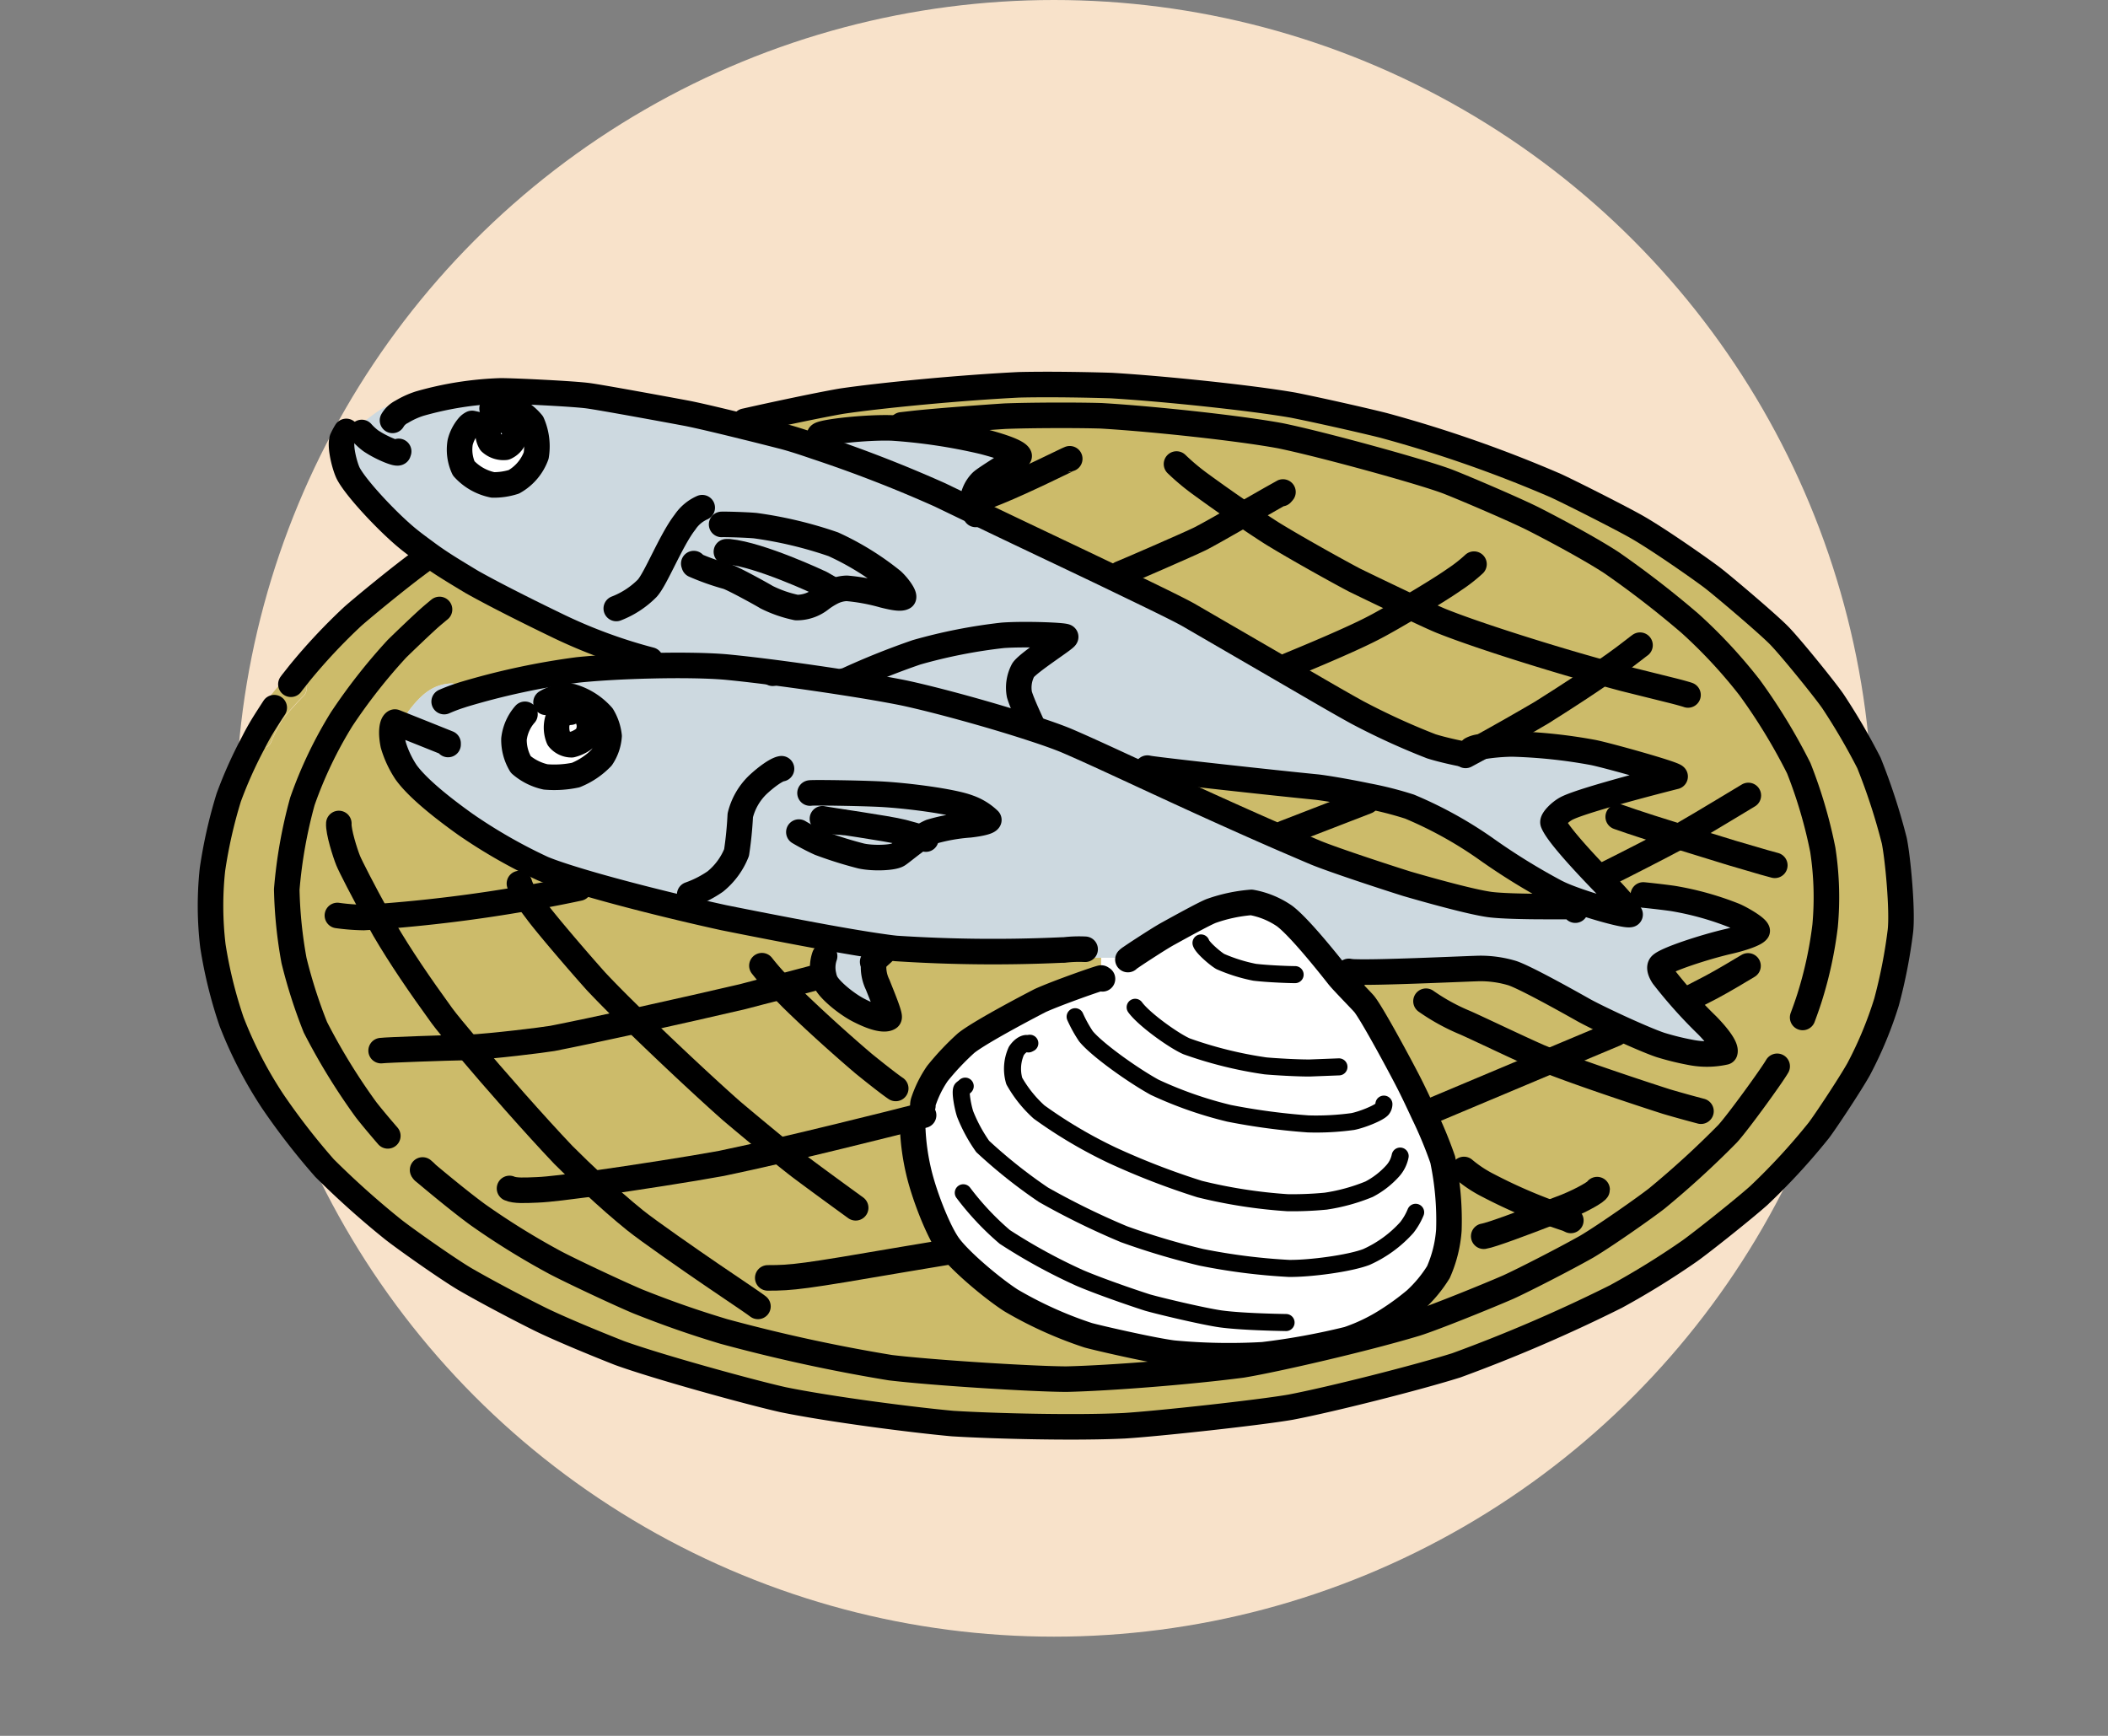 <svg xmlns="http://www.w3.org/2000/svg" viewBox="0 0 340 280"><rect x="0" y="0" width="340" height="280" fill="#808080" stroke="none"/><defs><style>.cls-1{fill:#f8e2ca;}.cls-2,.cls-6,.cls-7{fill:none;}.cls-3{fill:#ccbb6a;}.cls-4{fill:#fff;}.cls-5{fill:#cdd9e0;}.cls-6,.cls-7{stroke:#000;stroke-linecap:round;stroke-linejoin:round;}.cls-6{stroke-width:4.12px;}.cls-7{stroke-width:2.75px;}</style></defs><g id="レイヤー_2" data-name="レイヤー 2"><circle class="cls-1" cx="170" cy="132" r="132"/><rect class="cls-2" width="340" height="280"/></g><g id="marine"><path class="cls-3" d="M60.87,147.87,62,149.93c2.59,4.42,5.68,8.95,9.3,13.94.66.9,2.18,2.75,4.15,5.08,4.32,5.12,10.86,12.56,15.4,17.33,1.62,1.62,3.22,3.17,4.79,4.62,7-1,15.74-2.35,20.72-3.27,2.77-.57,6-1.3,9.31-2.06,6.37-1.48,13.11-3.14,17.71-4.29l3.84,1a37,37,0,0,0,.92,6.65c.85,3.74,3.15,9.6,4.76,11.92s7.07,7,10.18,9a64.08,64.08,0,0,0,12.42,5.61c1.24.36,10.14,2.42,13.68,2.88a96.48,96.48,0,0,0,14.54.27,112.65,112.65,0,0,0,13.72-2.5,29.35,29.35,0,0,0,6.35-3.06,41.85,41.85,0,0,0,4.5-3.29A21.23,21.23,0,0,0,232,205.2a20.37,20.37,0,0,0,1.69-6.75,47.44,47.44,0,0,0-1-11.39,67.64,67.64,0,0,0-3.09-7.43l1-.32,19.33-8.13,10.62-4.46.43-1.05c2.71,1.25,5.49,2.44,6.86,2.89a44,44,0,0,0,5.23,1.26,13.42,13.42,0,0,0,5.11-.13c.23-.75-1.11-2.52-2.83-4.29a75.79,75.79,0,0,1-7.11-7.94c-.49-.75-.69-1.45-.38-1.8.82-.88,7.09-2.95,11.15-3.87,1.76-.41,4-1.13,4.39-1.66-.21-.6-2.62-2-3.71-2.46a48.23,48.23,0,0,0-9.92-2.76c-2-.28-4.21-.51-4.74-.56l-4,.61c-.8-.91-1.68-1.83-2.33-2.51-4.2-4.33-7.66-8.23-8.23-9.76-.14-.43,1.11-1.74,2.22-2.31,2.89-1.47,17.39-5.11,17.47-5.13-.4-.48-11-3.43-13.22-3.87A84,84,0,0,0,243.87,120a32.82,32.82,0,0,0-5,.46c3-1.65,7.13-4,9.77-5.56,4.36-2.74,7.54-4.85,9.82-6.43-8.17-2.28-19.87-5.91-25.76-8.25-.92-.38-2.91-1.28-5.19-2.35-3.2-1.51-7-3.32-9.13-4.38-3.42-1.79-10-5.49-13.38-7.6-1.57-1-3-2-4.42-2.94-3,1.69-6,3.42-7,3.92-1.94,1-12,5.31-12.83,5.63l-2.18.17c-6.5-3.12-14.29-6.8-21.33-10.18h0a12.22,12.22,0,0,1-.37-1.65,5.13,5.13,0,0,1,1.42-3.12c.65-.69,6-3.85,6.11-4.21-.12-.31-1-1-5.75-2.31A90.15,90.15,0,0,0,143.93,69c-4.2-.15-11.33.65-11.74,1.17a4.55,4.55,0,0,0-.19.5L131.55,72c-2-.65-3.77-1.22-5.34-1.67s-3.68-.94-5.93-1.49l.26-1c3.94-.89,11.4-2.49,15.23-3.15,6.86-1,19.65-2.2,28.63-2.64,5-.12,11.33,0,14.85.12,8.58.51,22.66,2,29.4,3.17,3.68.73,10.91,2.35,14.54,3.26a206.09,206.09,0,0,1,27.74,9.7c3.24,1.51,11,5.49,13.1,6.68,3.6,2.09,10.52,6.9,12.22,8.21s9,7.49,10.79,9.33,7.49,8.86,8.7,10.64a102.93,102.93,0,0,1,5.78,9.91,98.79,98.79,0,0,1,4.08,12.51c.54,2.77,1.33,11.21,1,14.59a84,84,0,0,1-2.24,11.48,62.87,62.87,0,0,1-4.5,10.83c-1.39,2.54-5.35,8.45-6.43,9.87a103.9,103.9,0,0,1-9.71,10.54c-2.54,2.26-9.19,7.54-11.09,8.89a129,129,0,0,1-11.92,7.37,248.59,248.59,0,0,1-25.76,11.1c-6.47,2-20.21,5.5-26.7,6.74-5.05.87-21.41,2.66-26.84,3-7.82.39-21,.06-27.65-.35-6.7-.61-19.95-2.33-27.4-3.86-5.57-1.25-20.57-5.41-26.38-7.53-4.29-1.69-9.85-4.1-12.91-5.51s-8.16-4.16-12-6.4c-3.09-1.84-10-6.72-11.64-8.06a139.54,139.54,0,0,1-11-9.85A111,111,0,0,1,44,177.66a67.53,67.53,0,0,1-6.62-12.89,72.6,72.6,0,0,1-3-12.18,54.65,54.65,0,0,1-.07-12.35,77.65,77.65,0,0,1,2.62-11.59,69.75,69.75,0,0,1,4-8.91c.67,1,2.2,1.32,2.8,0a38.6,38.6,0,0,1,1.8-3.65c1.1-1.3,2.22-2.57,3.42-3.79a1.55,1.55,0,0,0,.42-1.62,1.81,1.81,0,0,0-1-2.07,93.33,93.33,0,0,1,8.52-9.1c1.41-1.27,8.09-6.78,11.49-9.2l.44-1C70.86,90.71,73,92,76.12,93.88c4.37,2.45,10.42,5.42,14.13,7.21a82.19,82.19,0,0,0,14.66,5.37l0,.93c-4.2.1-8.47.33-11.74.67a117.23,117.23,0,0,0-18.56,4,1.85,1.85,0,0,0-1.75-1.82c-3.23.1-5.15,2.08-7,4.51a1.73,1.73,0,0,0,.62,2.35,1.59,1.59,0,0,0,.78.23,1.94,1.94,0,0,0,1.08.87l0,.13-4.69-1.87c-.45.24-.69,1.6-.27,3.65a16.4,16.4,0,0,0,2.07,4.44c1.57,2.19,4.92,5.09,9.62,8.44a84.24,84.24,0,0,0,12.41,7.1c1.27.54,3.44,1.27,6.18,2.09l-.26,1c-1.09.24-4.13.88-8.36,1.62A241.5,241.5,0,0,1,60.87,147.87Z" transform="translate(0 0)"/><path class="cls-3" d="M249.94,171.18l-19.33,8.13-1,.32c-.85-1.83-1.8-3.78-2.76-5.69-1.45-2.82-5.66-10.62-6.84-12-.35-.41-2.38-2.49-3.54-3.75l1.06-.22,1-.37v-.79c3.74.14,16.26-.44,19.85-.56a17.79,17.79,0,0,1,5.55.76c2.06.71,8.15,4.08,11.55,6,1.32.72,3.39,1.72,5.5,2.7l-.43,1.05Z" transform="translate(0 0)"/><path class="cls-3" d="M251,143.92l-.34.94-1.72.75v.61c-3,0-6.92-.09-8.66-.33-3-.41-9.91-2.34-13.37-3.35-3.91-1.23-11.94-3.88-14.66-5-1.87-.79-3.69-1.58-5.46-2.34h0l.37-.83,13.26-5.13.17-.82a56.47,56.47,0,0,1,6.78,1.72,65.29,65.29,0,0,1,12.13,6.68A103.86,103.86,0,0,0,251,143.92Z" transform="translate(0 0)"/><path class="cls-3" d="M238.88,120.5c-1,.54-1.84,1-2.5,1.35l-.76-.29c-.55-.11-3-.61-4.77-1.18a113.18,113.18,0,0,1-11.95-5.47c-3-1.68-7.2-4.11-11.56-6.64l.54-.94c3.38-1.39,10.53-4.37,14-6.23,1.19-.62,3.34-1.85,5.6-3.19,2.28,1.07,4.27,2,5.19,2.35,5.89,2.34,17.59,6,25.76,8.25-2.28,1.58-5.46,3.69-9.82,6.43C246,116.52,241.89,118.85,238.88,120.5Z" transform="translate(0 0)"/><path class="cls-4" d="M177.62,157.76v-3.32h5.17a1.58,1.58,0,0,0,1.63-1.37c1.42-.92,3.1-2,4.07-2.52,1.81-1,5.65-3.12,6.84-3.6a25.25,25.25,0,0,1,6.51-1.39,13.65,13.65,0,0,1,5.35,2.2c2.29,1.72,6.68,7.18,8.65,9.68.14.18.36.43.62.72,1.16,1.26,3.19,3.34,3.54,3.75,1.18,1.41,5.39,9.21,6.84,12,1,1.91,1.91,3.86,2.76,5.69a67.64,67.64,0,0,1,3.09,7.43,47.44,47.44,0,0,1,1,11.39A20.37,20.37,0,0,1,232,205.2a21.23,21.23,0,0,1-3.71,4.48,41.85,41.85,0,0,1-4.5,3.29,29.35,29.35,0,0,1-6.35,3.06,112.65,112.65,0,0,1-13.72,2.5,96.48,96.48,0,0,1-14.54-.27c-3.54-.46-12.44-2.52-13.68-2.88a64.08,64.08,0,0,1-12.42-5.61c-3.11-2-8.49-6.55-10.18-9s-3.91-8.18-4.76-11.92a37,37,0,0,1-.92-6.65l-3.84-1,5.59-1.42-.19-1.49a2.32,2.32,0,0,1,.07-.61,18.12,18.12,0,0,1,2.26-4.58,42.18,42.18,0,0,1,4.64-4.92c2.36-1.87,11.52-6.64,12-6.89C170.54,160.14,177.32,157.77,177.62,157.76Z" transform="translate(0 0)"/><path class="cls-3" d="M218.39,93.53c2.16,1.06,5.93,2.87,9.13,4.38-2.26,1.34-4.41,2.57-5.6,3.19-3.51,1.86-10.66,4.84-14,6.23l-.54.94-15.7-9.11c-2.13-1.16-7-3.55-13.09-6.45l2.18-.17c.85-.32,10.89-4.68,12.83-5.63,1-.5,4.07-2.23,7-3.92,1.37.94,2.85,1.93,4.42,2.94C208.41,88,215,91.74,218.39,93.53Z" transform="translate(0 0)"/><path class="cls-3" d="M220.61,128.43l-.17.82-13.26,5.13-.37.83c-8.52-3.71-15.89-7.11-22-9.94l.6-1.31c2.6.4,20.28,2.34,27,3C213.7,127.14,217.16,127.71,220.61,128.43Z" transform="translate(0 0)"/><path class="cls-3" d="M125.9,159.17l6-1.59.94-.2a4.26,4.26,0,0,0,.37,1.11c.71,1.3,3.21,3.36,5.16,4.4,3.55,1.85,4.72,1.48,5,1.26s-1.24-3.82-1.82-5.31a6.46,6.46,0,0,1-.64-3.42l-.17-.27,1.61-1.46.14-.95c.77.11,1.46.2,2,.25a240.61,240.61,0,0,0,26.75.25l.31,0a1.58,1.58,0,0,0,1.59,1.22h4.45v3.32c-.3,0-7.08,2.38-9.8,3.61-.51.25-9.67,5-12,6.89a42.18,42.18,0,0,0-4.64,4.92,18.12,18.12,0,0,0-2.26,4.58,2.32,2.32,0,0,0-.07.61l.19,1.49-5.59,1.42c-4.6,1.15-11.34,2.81-17.71,4.29-2.69-2.2-5.86-4.83-7.7-6.39-3.75-3.31-10.18-9.3-15.52-14.51,6.43-1.42,13.17-2.95,17.27-3.91C121.58,160.29,123.81,159.7,125.9,159.17Z" transform="translate(0 0)"/><path class="cls-3" d="M125.9,159.17c-2.09.53-4.32,1.12-6.14,1.59-4.1,1-10.84,2.49-17.27,3.91-2.47-2.41-4.71-4.65-6.34-6.39C93.5,155.33,88,149,86.62,147c-.38-.51-1-1.33-1.59-2.17,4.23-.74,7.27-1.38,8.36-1.62l.26-1c6,1.8,14.89,4.05,23,5.83,4.38.88,11,2.18,16.9,3.25l-.54,3a5.63,5.63,0,0,0-.15,3.15l-.94.2Z" transform="translate(0 0)"/><path class="cls-3" d="M118,179.18c1.84,1.56,5,4.19,7.7,6.39-3.32.76-6.54,1.49-9.31,2.06-5,.92-13.73,2.32-20.72,3.27-1.57-1.45-3.17-3-4.79-4.62-4.54-4.77-11.08-12.21-15.4-17.33,3.84-.18,12.1-1.2,13.6-1.46,3.27-.64,8.24-1.69,13.4-2.82C107.83,169.88,114.26,175.87,118,179.18Z" transform="translate(0 0)"/><path class="cls-4" d="M98.29,118.71a7.11,7.11,0,0,1-1.19,3.47A12.09,12.09,0,0,1,92.91,125a16.69,16.69,0,0,1-4.86.3,9.14,9.14,0,0,1-4-2,7.71,7.71,0,0,1-1.11-4.11,7.3,7.3,0,0,1,1.77-4l3.45-1.94a6.8,6.8,0,0,1,4.16-.93,10.5,10.5,0,0,1,4.91,3.12A7.91,7.91,0,0,1,98.29,118.71Z" transform="translate(0 0)"/><path class="cls-3" d="M96.15,158.28c1.63,1.74,3.87,4,6.34,6.39-5.16,1.13-10.13,2.18-13.4,2.82-1.5.26-9.76,1.28-13.6,1.46-2-2.33-3.49-4.18-4.15-5.08-3.62-5-6.71-9.52-9.3-13.94l-1.17-2.06a241.5,241.5,0,0,0,24.16-3c.57.84,1.21,1.66,1.59,2.17C88,149,93.5,155.33,96.15,158.28Z" transform="translate(0 0)"/><path class="cls-4" d="M85.82,68.25a9.38,9.38,0,0,1,.66,5.24,8,8,0,0,1-3.6,4.23,10.65,10.65,0,0,1-3.38.5,8.66,8.66,0,0,1-4.71-2.67,7.18,7.18,0,0,1-.57-4.19,6.38,6.38,0,0,1,1.37-2.64l3.32.09a3,3,0,0,0,.21,2.55,3.11,3.11,0,0,0,2.39.79A2.77,2.77,0,0,0,83,70.53c.42-1.72-1.46-2.85-1.89-3l0-1.89a5.39,5.39,0,0,1,1,0A8.37,8.37,0,0,1,85.82,68.25Z" transform="translate(0 0)"/><path class="cls-5" d="M279.7,147.67a48.23,48.23,0,0,0-9.92-2.76c-2-.28-4.21-.51-4.74-.56l-4,.61c-.8-.91-1.68-1.83-2.33-2.51-4.2-4.33-7.66-8.23-8.23-9.76-.14-.43,1.11-1.74,2.22-2.31,2.89-1.47,17.39-5.11,17.47-5.13-.4-.48-11-3.43-13.22-3.87A84,84,0,0,0,243.87,120a32.82,32.82,0,0,0-5,.46c-1,.54-1.84,1-2.5,1.35l-.76-.29c-.55-.11-3-.61-4.77-1.18a113.18,113.18,0,0,1-11.95-5.47c-3-1.68-7.2-4.11-11.56-6.64l-15.7-9.11c-2.13-1.16-7-3.55-13.09-6.45-6.5-3.12-14.29-6.8-21.33-10.18h0a12.22,12.22,0,0,1-.37-1.65,5.13,5.13,0,0,1,1.42-3.12c.65-.69,6-3.85,6.11-4.21-.12-.31-1-1-5.75-2.31A90.15,90.15,0,0,0,143.93,69c-4.2-.15-11.33.65-11.74,1.17a4.55,4.55,0,0,0-.19.5L131.55,72c-2-.65-3.77-1.22-5.34-1.67s-3.68-.94-5.93-1.49c-3.51-.87-7.27-1.77-9.36-2.19-4-.75-13.84-2.55-16-2.85-2.38-.33-12-.82-14.14-.79a53.69,53.69,0,0,0-13.1,2.06,13.59,13.59,0,0,0-2.87,1.31,1.5,1.5,0,0,0-2-1c-1.74.63-3,1.88-4.53,2.91a1.84,1.84,0,0,0-.79,1.32l-1.66,0a10.4,10.4,0,0,0-.67,1.26c-.38,1.3.45,4.45,1,5.53,1.29,2.46,6.51,8,9.7,10.58,1,.81,2,1.53,2.92,2.21C70.86,90.71,73,92,76.12,93.88c4.37,2.45,10.42,5.42,14.13,7.21a82.19,82.19,0,0,0,14.66,5.37l0,.93c-4.2.1-8.47.33-11.74.67a117.23,117.23,0,0,0-18.56,4,1.85,1.85,0,0,0-1.75-1.82c-3.23.1-5.15,2.08-7,4.51a1.73,1.73,0,0,0,.62,2.35,1.59,1.59,0,0,0,.78.23,1.94,1.94,0,0,0,1.08.87l0,.13-4.69-1.87c-.45.24-.69,1.6-.27,3.65a16.4,16.4,0,0,0,2.07,4.44c1.57,2.19,4.92,5.09,9.62,8.44a84.24,84.24,0,0,0,12.41,7.1c1.27.54,3.44,1.27,6.18,2.09,6,1.8,14.89,4.05,23,5.83,4.38.88,11,2.18,16.9,3.25l-.54,3a5.63,5.63,0,0,0-.15,3.15,4.26,4.26,0,0,0,.37,1.11c.71,1.3,3.21,3.36,5.16,4.4,3.55,1.85,4.72,1.48,5,1.26s-1.24-3.82-1.82-5.31a6.46,6.46,0,0,1-.64-3.42l-.17-.27,1.61-1.46.14-.95c.77.11,1.46.2,2,.25a240.61,240.61,0,0,0,26.75.25l.31,0a1.58,1.58,0,0,0,1.59,1.22h9.62a1.58,1.58,0,0,0,1.63-1.37c1.42-.92,3.1-2,4.07-2.52,1.81-1,5.65-3.12,6.84-3.6a25.25,25.25,0,0,1,6.51-1.39,13.65,13.65,0,0,1,5.35,2.2c2.29,1.72,6.68,7.18,8.65,9.68.14.18.36.43.62.72l1.06-.22,1-.37v-.79c3.74.14,16.26-.44,19.85-.56a17.79,17.79,0,0,1,5.55.76c2.06.71,8.15,4.08,11.55,6,1.32.72,3.39,1.72,5.5,2.7,2.71,1.25,5.49,2.44,6.86,2.89a44,44,0,0,0,5.23,1.26,13.42,13.42,0,0,0,5.11-.13c.23-.75-1.11-2.52-2.83-4.29a75.79,75.79,0,0,1-7.11-7.94c-.49-.75-.69-1.45-.38-1.8.82-.88,7.09-2.95,11.15-3.87,1.76-.41,4-1.13,4.39-1.66C283.2,149.53,280.79,148.15,279.7,147.67ZM86.48,73.49a8,8,0,0,1-3.6,4.23,10.65,10.65,0,0,1-3.38.5,8.66,8.66,0,0,1-4.71-2.67,7.18,7.18,0,0,1-.57-4.19,6.38,6.38,0,0,1,1.37-2.64l3.32.09a3,3,0,0,0,.21,2.55,3.11,3.11,0,0,0,2.39.79A2.77,2.77,0,0,0,83,70.53c.42-1.72-1.46-2.85-1.89-3l0-1.89a5.39,5.39,0,0,1,1,0,8.37,8.37,0,0,1,3.77,2.6A9.38,9.38,0,0,1,86.48,73.49ZM97.1,122.18A12.09,12.09,0,0,1,92.91,125a16.69,16.69,0,0,1-4.86.3,9.14,9.14,0,0,1-4-2,7.71,7.71,0,0,1-1.11-4.11,7.3,7.3,0,0,1,1.77-4l3.45-1.94a6.8,6.8,0,0,1,4.16-.93,10.5,10.5,0,0,1,4.91,3.12,7.91,7.91,0,0,1,1.1,3.24A7.11,7.11,0,0,1,97.1,122.18Zm153.59,22.68-1.72.75v.61c-3,0-6.92-.09-8.66-.33-3-.41-9.91-2.34-13.37-3.35-3.91-1.23-11.94-3.88-14.66-5-1.87-.79-3.69-1.58-5.46-2.34h0c-8.52-3.71-15.89-7.11-22-9.94l.6-1.31c2.6.4,20.28,2.34,27,3,1.28.14,4.74.71,8.19,1.43a56.47,56.47,0,0,1,6.78,1.72,65.29,65.29,0,0,1,12.13,6.68A103.86,103.86,0,0,0,251,143.92Z" transform="translate(0 0)"/><path class="cls-3" d="M48.33,108.57a1.81,1.81,0,0,1,1,2.07,1.55,1.55,0,0,1-.42,1.62c-1.2,1.22-2.32,2.49-3.42,3.79a38.6,38.6,0,0,0-1.8,3.65c-.6,1.36-2.13,1-2.8,0a1.93,1.93,0,0,1-.27-.58,1.59,1.59,0,0,1-.36-2.1,55.37,55.37,0,0,1,6.22-8.13A1.53,1.53,0,0,1,48.33,108.57Z" transform="translate(0 0)"/><path class="cls-6" d="M44.23,114.15c-.5.77-1.41,2.17-1.82,2.85s-1,1.69-1.52,2.74a69.75,69.75,0,0,0-4,8.91,77.65,77.65,0,0,0-2.62,11.59,54.65,54.65,0,0,0,.07,12.35,72.6,72.6,0,0,0,3,12.18A67.53,67.53,0,0,0,44,177.66a111,111,0,0,0,8.35,10.76,139.54,139.54,0,0,0,11,9.85c1.68,1.34,8.55,6.22,11.64,8.06,3.88,2.24,9.06,4.94,12,6.4s8.62,3.82,12.91,5.51c5.81,2.12,20.81,6.28,26.38,7.53,7.45,1.53,20.7,3.25,27.4,3.86,6.68.41,19.83.74,27.65.35,5.43-.33,21.79-2.12,26.84-3,6.49-1.24,20.23-4.71,26.7-6.74a248.59,248.59,0,0,0,25.76-11.1,129,129,0,0,0,11.92-7.37c1.9-1.35,8.55-6.63,11.09-8.89a103.9,103.9,0,0,0,9.71-10.54c1.08-1.42,5-7.33,6.43-9.87a62.87,62.87,0,0,0,4.5-10.83,84,84,0,0,0,2.24-11.48c.37-3.38-.42-11.82-1-14.59a98.79,98.79,0,0,0-4.08-12.51,102.93,102.93,0,0,0-5.78-9.91c-1.21-1.78-6.81-8.71-8.7-10.64s-9.15-8.08-10.79-9.33S267.63,87.07,264,85c-2.07-1.19-9.86-5.17-13.1-6.68a206.09,206.09,0,0,0-27.74-9.7c-3.63-.91-10.86-2.53-14.54-3.26-6.74-1.18-20.82-2.66-29.4-3.17-3.52-.11-9.83-.24-14.85-.12-9,.44-21.77,1.63-28.63,2.64-3.83.66-11.29,2.26-15.23,3.15l-.37.08" transform="translate(0 0)"/><path class="cls-6" d="M68.34,90.27c-3.4,2.42-10.08,7.93-11.49,9.2a93.33,93.33,0,0,0-8.52,9.1L47.2,110c-.11.13-.19.26-.28.37" transform="translate(0 0)"/><path class="cls-6" d="M62.55,183.22c-.8-.92-2.71-3.17-3.54-4.26a100.56,100.56,0,0,1-8.14-13.26,81,81,0,0,1-3.45-10.77,71.71,71.71,0,0,1-1.17-11.45,76.89,76.89,0,0,1,2.52-14.21A67.58,67.58,0,0,1,55.11,116,91.84,91.84,0,0,1,64,104.67c.9-.89,4.36-4.21,5.51-5.2.13-.12,1.06-.9,1.38-1.16" transform="translate(0 0)"/><path class="cls-6" d="M145.42,68.54l2.1-.24c3.5-.38,10.9-.93,14.57-1.17,4.14-.16,11.69-.18,15.53-.06,8.45.5,22.32,2,28.9,3.22,6.76,1.39,22.46,5.71,26.8,7.32,1.87.7,10.12,4.19,13.81,6,4.55,2.31,10,5.31,12.86,7.2a155.49,155.49,0,0,1,12.61,9.76,81.11,81.11,0,0,1,9.6,10.34,92.8,92.8,0,0,1,7.92,13A76.35,76.35,0,0,1,294,137.08a50.61,50.61,0,0,1,.37,12.28,64.23,64.23,0,0,1-2.5,11.55c-.48,1.52-1.12,3.21-1.12,3.21" transform="translate(0 0)"/><polyline class="cls-6" points="68.16 188.72 68.38 188.93 68.49 189.02"/><path class="cls-6" d="M286.64,172c-.92,1.6-6.41,9.16-8,10.88a147,147,0,0,1-11.41,10.44c-1.76,1.38-8.05,5.82-11.24,7.73-3.71,2.1-10.37,5.5-12.73,6.57-3.49,1.52-11.9,4.92-14.8,5.84-8.25,2.5-22.89,5.86-28.14,6.72-8.39,1.1-21.28,2.12-28.27,2.28-5.1,0-21.37-1-28.45-1.85a267.63,267.63,0,0,1-26.89-5.85c-4.91-1.48-9-2.91-13.87-4.85-3.47-1.47-10.81-4.94-13.3-6.25a121.65,121.65,0,0,1-12.45-7.71c-2.92-2.12-7.38-5.85-8.74-7" transform="translate(0 0)"/><path class="cls-6" d="M54.65,132.83c-.09,1.28,1,4.75,1.51,6,.32.81,2.53,5.13,4.71,9.06L62,149.93c2.59,4.42,5.68,8.95,9.3,13.94.66.9,2.18,2.75,4.15,5.08,4.32,5.12,10.86,12.56,15.4,17.33,1.62,1.62,3.22,3.17,4.79,4.62,2.38,2.22,4.67,4.23,6.79,5.94s8.86,6.39,12.27,8.72c6.35,4.3,6.86,4.65,7.55,5.17" transform="translate(0 0)"/><path class="cls-6" d="M83.78,142.52A7.35,7.35,0,0,0,85,144.84c.57.84,1.21,1.66,1.59,2.17,1.41,1.94,6.88,8.32,9.53,11.27,1.63,1.74,3.87,4,6.34,6.39,5.34,5.21,11.77,11.2,15.52,14.51,1.84,1.56,5,4.19,7.7,6.39,1.23,1,2.37,1.9,3.22,2.56,2.64,2,9.11,6.69,9.11,6.69" transform="translate(0 0)"/><path class="cls-6" d="M122.89,155.77a38.86,38.86,0,0,0,3,3.4l1.89,1.93c4.17,4.08,8.85,8.2,11.52,10.47,3.37,2.73,4.76,3.73,5.17,4" transform="translate(0 0)"/><path class="cls-6" d="M189.76,74.85a36.64,36.64,0,0,0,3.65,3.08c1.85,1.35,4.28,3.1,7.18,5.06,1.37.94,2.85,1.93,4.42,2.94,3.4,2.11,10,5.81,13.38,7.6,2.16,1.06,5.93,2.87,9.13,4.38,2.28,1.07,4.27,2,5.19,2.35,5.89,2.34,17.59,6,25.76,8.25,1.24.35,2.39.66,3.43.94l7.36,1.83c2,.49,3,.81,3,.82" transform="translate(0 0)"/><path class="cls-6" d="M261,131.76l2.11.73c1.22.43,4.37,1.43,7.72,2.47l8.49,2.62c5.12,1.52,6.56,1.91,6.94,2" transform="translate(0 0)"/><path class="cls-6" d="M230,161.5a32.87,32.87,0,0,0,6.34,3.48c2,.88,9,4.24,12,5.54l1.61.66c5.6,2.19,15.78,5.54,18.86,6.52,2.1.62,4.07,1.15,5.54,1.54" transform="translate(0 0)"/><path class="cls-6" d="M236.12,188.64a20.21,20.21,0,0,0,4,2.63,82.74,82.74,0,0,0,9.87,4.36c.85.31,1.74.62,2.69.93.2.07.42.18.68.3" transform="translate(0 0)"/><path class="cls-6" d="M61.47,169.47c.92-.12,10.4-.45,13.76-.51h.26c3.84-.18,12.1-1.2,13.6-1.46,3.27-.64,8.24-1.69,13.4-2.82,6.43-1.42,13.17-2.95,17.27-3.91,1.82-.47,4-1.06,6.14-1.59l6-1.59" transform="translate(0 0)"/><line class="cls-6" x1="140.75" y1="155.15" x2="142.36" y2="153.69"/><line class="cls-6" x1="207.18" y1="134.38" x2="220.44" y2="129.25"/><path class="cls-6" d="M236.38,121.85c.66-.35,1.52-.81,2.5-1.35,3-1.65,7.13-4,9.77-5.56,4.36-2.74,7.54-4.85,9.82-6.43,3-2.06,4.43-3.2,5-3.64.72-.57,1.05-.8,1.05-.8" transform="translate(0 0)"/><path class="cls-6" d="M82.18,191.7c.91.4,2.46.31,4.46.23s5.19-.51,9-1c7-1,15.74-2.35,20.72-3.27,2.77-.57,6-1.3,9.31-2.06,6.37-1.48,13.11-3.14,17.71-4.29l5.59-1.42" transform="translate(0 0)"/><line class="cls-6" x1="217.52" y1="157.94" x2="218.53" y2="157.57"/><line class="cls-6" x1="248.97" y1="145.61" x2="250.69" y2="144.86"/><path class="cls-6" d="M258.81,141.13c3.15-1.56,8.88-4.49,12-6.17l.53-.3c3.49-2,10.38-6.2,10.65-6.35" transform="translate(0 0)"/><path class="cls-6" d="M123.83,206.13c4,0,5.58-.18,22-3L152.6,202" transform="translate(0 0)"/><polyline class="cls-6" points="230.61 179.31 249.94 171.18 260.56 166.72"/><path class="cls-6" d="M272.59,161c.19-.11,1.91-1,3.46-1.79,1.88-1,4.68-2.68,5.89-3.41" transform="translate(0 0)"/><path class="cls-6" d="M239.31,199.41c1.21-.18,6.6-2.21,10.66-3.78l2.63-1c2.87-1.17,5-2.49,5-2.74" transform="translate(0 0)"/><path class="cls-6" d="M54.42,147.67a34.38,34.38,0,0,0,4.24.33l2.21-.13a241.5,241.5,0,0,0,24.16-3c4.23-.74,7.27-1.38,8.36-1.62" transform="translate(0 0)"/><line class="cls-6" x1="133.47" y1="132.47" x2="135.91" y2="132.63"/><path class="cls-6" d="M207.88,107.33c3.38-1.39,10.53-4.37,14-6.23,1.19-.62,3.34-1.85,5.6-3.19,2.73-1.61,5.6-3.38,7.07-4.42A24.57,24.57,0,0,0,237.74,91" transform="translate(0 0)"/><line class="cls-6" x1="124.63" y1="108.6" x2="124.67" y2="108.59"/><path class="cls-6" d="M180.73,92.54c.85-.32,10.89-4.68,12.83-5.63,1-.5,4.07-2.23,7-3.92,3.15-1.8,6.17-3.54,6.37-3.63l-.24.27" transform="translate(0 0)"/><path class="cls-6" d="M172.54,74c-.14,0-7,3.47-11.71,5.38-.46.18-.92.35-1.37.54l-1.18.54" transform="translate(0 0)"/><path class="cls-6" d="M181.92,154.78a2.76,2.76,0,0,1,.44-.34c.46-.32,1.21-.82,2.06-1.37,1.42-.92,3.1-2,4.07-2.52,1.81-1,5.65-3.12,6.84-3.6a25.25,25.25,0,0,1,6.51-1.39,13.65,13.65,0,0,1,5.35,2.2c2.29,1.72,6.68,7.18,8.65,9.68.14.18.36.43.62.72,1.16,1.26,3.19,3.34,3.54,3.75,1.18,1.41,5.39,9.21,6.84,12,1,1.91,1.91,3.86,2.76,5.69a67.64,67.64,0,0,1,3.09,7.43,47.44,47.44,0,0,1,1,11.39A20.37,20.37,0,0,1,232,205.2a21.23,21.23,0,0,1-3.71,4.48,41.85,41.85,0,0,1-4.5,3.29,29.35,29.35,0,0,1-6.35,3.06,112.65,112.65,0,0,1-13.72,2.5,96.48,96.48,0,0,1-14.54-.27c-3.54-.46-12.44-2.52-13.68-2.88a64.08,64.08,0,0,1-12.42-5.61c-3.11-2-8.49-6.55-10.18-9s-3.91-8.18-4.76-11.92a37,37,0,0,1-.92-6.65" transform="translate(0 0)"/><path class="cls-6" d="M177.82,157.89l-.2-.13c-.3,0-7.08,2.38-9.8,3.61-.51.25-9.67,5-12,6.89a42.18,42.18,0,0,0-4.64,4.92,18.12,18.12,0,0,0-2.26,4.58,2.32,2.32,0,0,0-.07.61" transform="translate(0 0)"/><path class="cls-7" d="M193.71,152.1c.22.77,2.4,2.6,3.12,3a26.74,26.74,0,0,0,5.52,1.73c2.46.29,6.05.39,6.54.38" transform="translate(0 0)"/><path class="cls-7" d="M183.09,162.48c1.46,2,6.31,5.44,8.31,6.3a65.41,65.41,0,0,0,12.71,3.15c1.51.14,5.25.36,7.18.34l4.67-.18" transform="translate(0 0)"/><path class="cls-7" d="M173.41,164a20.88,20.88,0,0,0,1.74,3.15c1.72,2.12,7.44,6.22,11.08,8.23a63.5,63.5,0,0,0,12,4.2A104.5,104.5,0,0,0,211,181.29a43.18,43.18,0,0,0,7.17-.38c1.43-.27,4.19-1.36,4.75-2a1.32,1.32,0,0,0,.29-.81" transform="translate(0 0)"/><path class="cls-7" d="M166.1,168.28l-.22.11c-.48-.27-1.35.22-1.95,1.13a7,7,0,0,0-.34,4.85,19.87,19.87,0,0,0,4,5,75.33,75.33,0,0,0,11.84,7,119.33,119.33,0,0,0,14.06,5.43A81.2,81.2,0,0,0,207.64,194a55.47,55.47,0,0,0,6.19-.25,30.11,30.11,0,0,0,7-1.93,13.66,13.66,0,0,0,3.8-2.95,5.06,5.06,0,0,0,1.2-2.39" transform="translate(0 0)"/><path class="cls-7" d="M155.68,175.2c0,.05-.46.36-.54.45-.32.41.17,3,.54,4.08a25,25,0,0,0,2.82,5.2,81.74,81.74,0,0,0,9.8,7.79,121.13,121.13,0,0,0,13,6.37,116.12,116.12,0,0,0,12.42,3.71,97.86,97.86,0,0,0,14.15,1.8c3.38.05,9.81-.8,12.51-1.84a19.43,19.43,0,0,0,6.52-4.75,10.27,10.27,0,0,0,1.43-2.46" transform="translate(0 0)"/><path class="cls-7" d="M155.37,192.4a44.82,44.82,0,0,0,6.69,7.12,90.37,90.37,0,0,0,12,6.58c2.76,1.2,8.18,3.1,11,4,1.82.53,9,2.24,11.8,2.64,3.19.44,8.74.56,10.57.59" transform="translate(0 0)"/><path class="cls-6" d="M217.55,156.69a5.71,5.71,0,0,0,1,.09c3.74.14,16.26-.44,19.85-.56a17.79,17.79,0,0,1,5.55.76c2.06.71,8.15,4.08,11.55,6,1.32.72,3.39,1.72,5.5,2.7,2.71,1.25,5.49,2.44,6.86,2.89a44,44,0,0,0,5.23,1.26,13.42,13.42,0,0,0,5.11-.13c.23-.75-1.11-2.52-2.83-4.29a75.79,75.79,0,0,1-7.11-7.94c-.49-.75-.69-1.45-.38-1.8.82-.88,7.09-2.95,11.15-3.87,1.76-.41,4-1.13,4.39-1.66-.21-.6-2.62-2-3.71-2.46a48.23,48.23,0,0,0-9.92-2.76c-2-.28-4.21-.51-4.74-.56" transform="translate(0 0)"/><path class="cls-6" d="M254.08,146.81a1.64,1.64,0,0,0-1-.58c-.06,0-1.87,0-4.16,0-3,0-6.92-.09-8.66-.33-3-.41-9.91-2.34-13.37-3.35-3.91-1.23-11.94-3.88-14.66-5-1.87-.79-3.69-1.58-5.46-2.34h0c-8.52-3.71-15.89-7.11-22-9.94-5.12-2.37-9.39-4.36-12.77-5.81-1.38-.57-3.24-1.23-5.36-1.92-6.61-2.18-15.79-4.69-20.86-5.77-2.57-.52-5.95-1.1-9.63-1.67-6.43-1-13.75-2-19.1-2.51-3.07-.26-7.56-.31-12.13-.2-4.2.1-8.47.33-11.74.67a117.23,117.23,0,0,0-18.56,4l-.33.11a26.15,26.15,0,0,0-2.65,1" transform="translate(0 0)"/><path class="cls-6" d="M136.2,109.83h.17a120.55,120.55,0,0,1,11.46-4.61,85.18,85.18,0,0,1,13.91-2.74c3.57-.26,10,0,10.14.24s-5.94,4.06-6.85,5.36a6,6,0,0,0-.61,3.94c.51,1.75,2.29,5.31,2.26,5.44" transform="translate(0 0)"/><path class="cls-6" d="M133,154.23a5.63,5.63,0,0,0-.15,3.15,4.26,4.26,0,0,0,.37,1.11c.71,1.3,3.21,3.36,5.16,4.4,3.55,1.85,4.72,1.48,5,1.26s-1.24-3.82-1.82-5.31a6.46,6.46,0,0,1-.64-3.42" transform="translate(0 0)"/><path class="cls-6" d="M72.27,120.09l0-.19-3.89-1.56-4.69-1.87c-.45.24-.69,1.6-.27,3.65a16.4,16.4,0,0,0,2.07,4.44c1.57,2.19,4.92,5.09,9.62,8.44a84.24,84.24,0,0,0,12.41,7.1c1.27.54,3.44,1.27,6.18,2.09,6,1.8,14.89,4.05,23,5.83,4.38.88,11,2.18,16.9,3.25,3.44.62,6.62,1.15,8.95,1.47.77.11,1.46.2,2,.25a240.61,240.61,0,0,0,26.75.25l.31,0a20.87,20.87,0,0,1,3.41-.12" transform="translate(0 0)"/><path class="cls-6" d="M130.65,127.92c.08-.1,7.72,0,11.33.18,4.31.22,11.69,1.17,14.25,2.16a9.05,9.05,0,0,1,3.26,2c-.15.3-1.43.6-3.11.79a29.44,29.44,0,0,0-6.27,1.14,8.18,8.18,0,0,0-1.6.93c-1.49,1-3.25,2.49-3.7,2.76-.82.49-3.92.62-5.89.2a64.55,64.55,0,0,1-6.72-2.11,35.66,35.66,0,0,1-3.35-1.75" transform="translate(0 0)"/><path class="cls-6" d="M132.65,132.07c1.06.24,10.46,1.53,12.94,2.17,1.32.35,2.28.62,2.92.84.37.11.63.2.82.27" transform="translate(0 0)"/><path class="cls-6" d="M126.05,124c-.84.12-2.56,1.41-3.82,2.59a10.22,10.22,0,0,0-2.83,4.93,59.64,59.64,0,0,1-.6,6,11.44,11.44,0,0,1-3.43,4.67,17.38,17.38,0,0,1-4.13,2.11" transform="translate(0 0)"/><path class="cls-6" d="M84.67,115.22a7.3,7.3,0,0,0-1.77,4A7.71,7.71,0,0,0,84,123.32a9.14,9.14,0,0,0,4,2,16.69,16.69,0,0,0,4.86-.3,12.09,12.09,0,0,0,4.19-2.83,7.11,7.11,0,0,0,1.19-3.47,7.91,7.91,0,0,0-1.1-3.24,10.5,10.5,0,0,0-4.91-3.12,6.8,6.8,0,0,0-4.16.93" transform="translate(0 0)"/><path class="cls-6" d="M92,114.88a2.49,2.49,0,0,0-2.07,1.25,4.68,4.68,0,0,0,.18,3,2.69,2.69,0,0,0,2.08,1A5.71,5.71,0,0,0,94.44,119a3,3,0,0,0,.46-2.85" transform="translate(0 0)"/><path class="cls-6" d="M55.85,69.59a.1.1,0,0,1,0,0,10.4,10.4,0,0,0-.67,1.26c-.38,1.3.45,4.45,1,5.53,1.29,2.46,6.51,8,9.7,10.58,1,.81,2,1.53,2.92,2.21C70.86,90.71,73,92,76.12,93.88c4.37,2.45,10.42,5.42,14.13,7.21a82.19,82.19,0,0,0,14.66,5.37" transform="translate(0 0)"/><path class="cls-6" d="M64.3,72.81l-.07.21c-.22.21-2.17-.56-3.7-1.46-.26-.16-.51-.31-.73-.46a9.43,9.43,0,0,1-1.45-1.34" transform="translate(0 0)"/><path class="cls-6" d="M157.22,82.53c7,3.38,14.83,7.06,21.33,10.18,6,2.9,11,5.29,13.09,6.45l15.7,9.11c4.36,2.53,8.57,5,11.56,6.64a113.18,113.18,0,0,0,11.95,5.47c1.8.57,4.22,1.07,4.77,1.18" transform="translate(0 0)"/><path class="cls-6" d="M63.31,67.81a3.55,3.55,0,0,1,1.49-1.39,13.59,13.59,0,0,1,2.87-1.31,53.69,53.69,0,0,1,13.1-2.06c2.11,0,11.76.46,14.14.79,2.17.3,12,2.1,16,2.85,2.09.42,5.85,1.32,9.36,2.19,2.25.55,4.4,1.1,5.93,1.49s3.39,1,5.34,1.67a213.8,213.8,0,0,1,20.07,7.79l5.6,2.7" transform="translate(0 0)"/><path class="cls-6" d="M132,70.7a4.55,4.55,0,0,1,.19-.5c.41-.52,7.54-1.32,11.74-1.17a90.15,90.15,0,0,1,14.7,2.21c4.78,1.26,5.63,2,5.75,2.31-.07.36-5.46,3.52-6.11,4.21a5.13,5.13,0,0,0-1.42,3.12,12.22,12.22,0,0,0,.37,1.65h0a2.57,2.57,0,0,0,.15.45" transform="translate(0 0)"/><path class="cls-6" d="M185.06,123.9l.32.06c2.6.4,20.28,2.34,27,3,1.28.14,4.74.71,8.19,1.43a56.47,56.47,0,0,1,6.78,1.72,65.29,65.29,0,0,1,12.13,6.68A103.86,103.86,0,0,0,251,143.92l.56.27c3.08,1.43,10.54,3.59,11.36,3.32a14.2,14.2,0,0,0-1.87-2.55c-.8-.91-1.68-1.83-2.33-2.51-4.2-4.33-7.66-8.23-8.23-9.76-.14-.43,1.11-1.74,2.22-2.31,2.89-1.47,17.39-5.11,17.47-5.13-.4-.48-11-3.43-13.22-3.87A84,84,0,0,0,243.87,120a32.82,32.82,0,0,0-5,.46,4,4,0,0,0-1.53.42l0,.12" transform="translate(0 0)"/><path class="cls-6" d="M76.87,68.46l-.73-.16a1.92,1.92,0,0,0-.55.42,6.38,6.38,0,0,0-1.37,2.64,7.18,7.18,0,0,0,.57,4.19,8.66,8.66,0,0,0,4.71,2.67,10.65,10.65,0,0,0,3.38-.5,8,8,0,0,0,3.6-4.23,9.38,9.38,0,0,0-.66-5.24,8.37,8.37,0,0,0-3.77-2.6,5.39,5.39,0,0,0-1,0,5.85,5.85,0,0,0-1.68.23" transform="translate(0 0)"/><path class="cls-6" d="M78.91,68.81a3,3,0,0,0,.21,2.55,3.11,3.11,0,0,0,2.39.79A2.77,2.77,0,0,0,83,70.53c.42-1.72-1.46-2.85-1.89-3" transform="translate(0 0)"/><path class="cls-6" d="M113.26,81.89a6.47,6.47,0,0,0-2.78,2.34c-2.22,2.84-4.69,9.12-6.08,10.65a14.23,14.23,0,0,1-5,3.27" transform="translate(0 0)"/><path class="cls-6" d="M111.9,90.91l.07.22A39.85,39.85,0,0,0,117.24,93l.18.06c1.28.48,5.82,3,6.21,3.26A19.83,19.83,0,0,0,128.46,98a6.18,6.18,0,0,0,3.95-1.37,12,12,0,0,1,1.73-1.09,5.69,5.69,0,0,1,2.44-.64A31.71,31.71,0,0,1,142.53,96c1.84.46,2.77.57,3.2.33.11-.39-.84-1.75-1.79-2.64a44.58,44.58,0,0,0-9.54-5.9,65.91,65.91,0,0,0-12.57-3c-1.35-.13-4.78-.23-5.44-.2" transform="translate(0 0)"/><path class="cls-6" d="M117.16,89h.06l.35,0c5.07.5,14.46,4.91,14.82,5.08L134,95" transform="translate(0 0)"/></g></svg>
